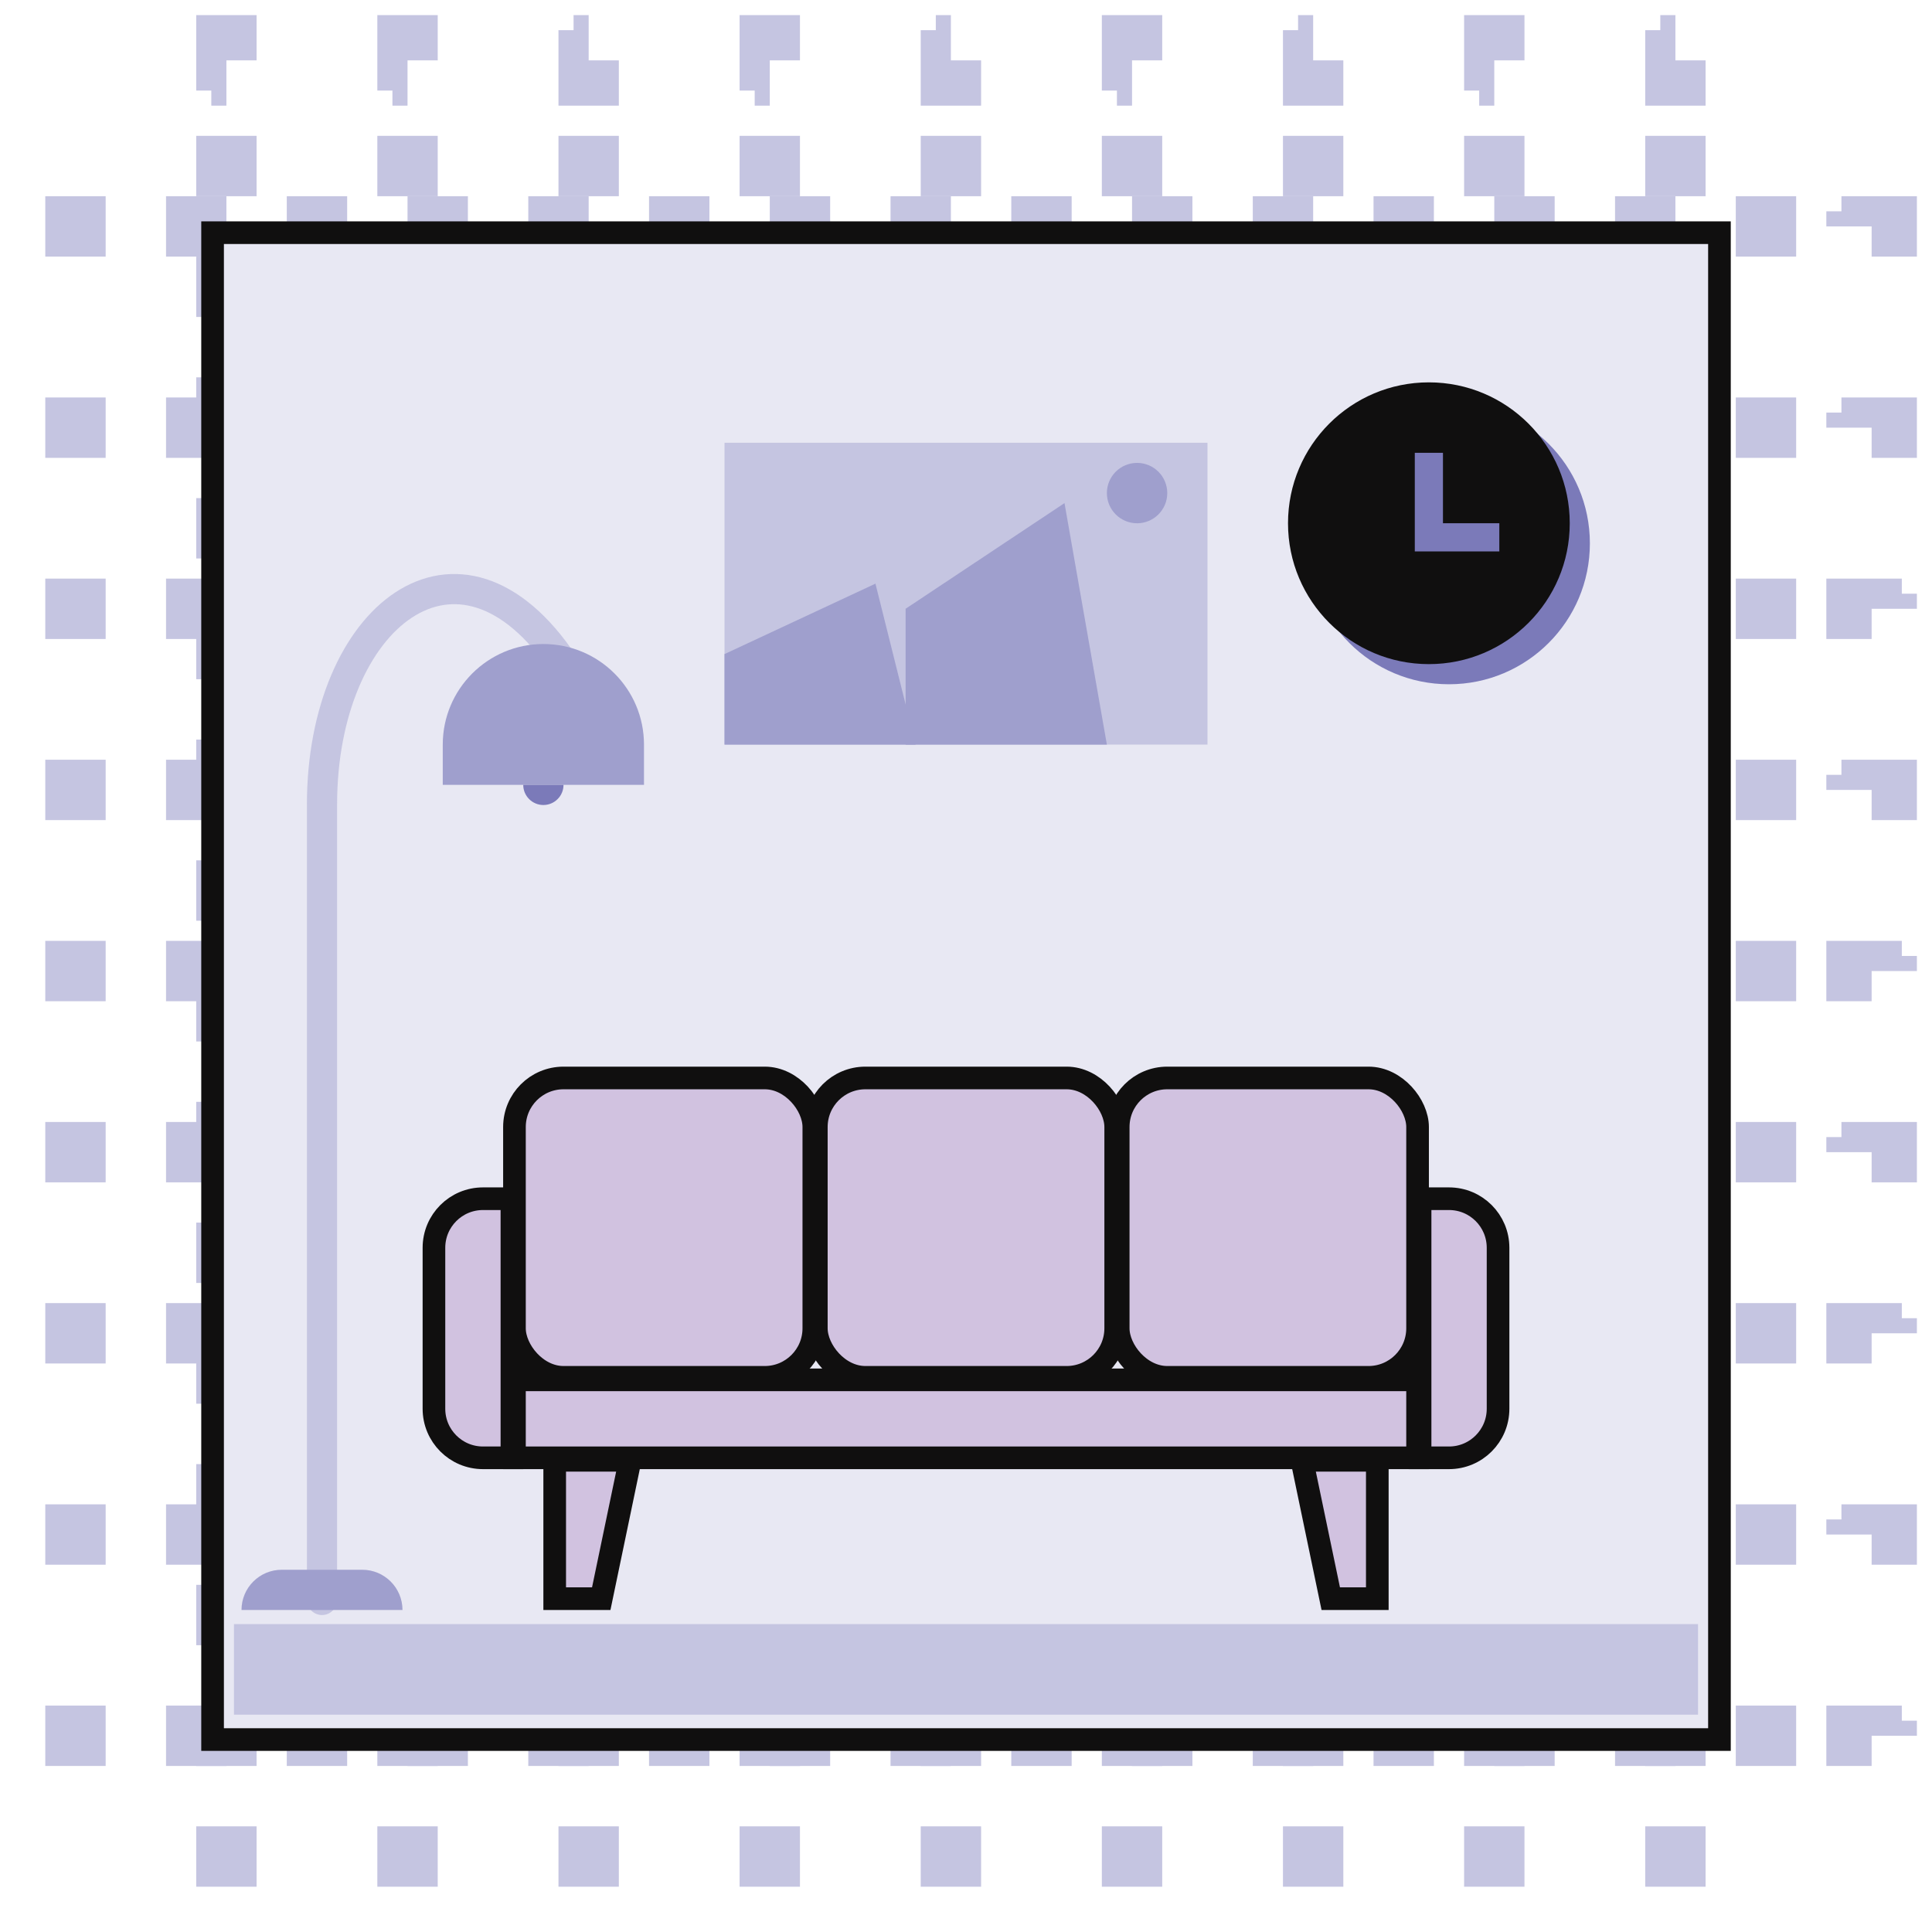<svg xmlns="http://www.w3.org/2000/svg" width="64" height="64" viewBox="0 0 64 64" fill="none"><g id="illustration / interior" clip-path="url(#clip0_6659_13383)"><g id="bg"><path id="Vector" d="M7 1V3H7.5H8V1H7.5H7ZM7.5 5H8V7H7.5H7V5H7.5ZM7.5 9H8V11H7.5H7V9H7.5ZM7.5 13H8V15H7.5H7V13H7.5ZM7.5 17H8V19H7.5H7V17H7.5ZM7.5 21H8V23H7.5H7V21H7.5ZM7.5 25H8V27H7.5H7V25H7.5ZM7.5 29H8V31H7.5H7V29H7.5ZM7.5 33H8V35H7.5H7V33H7.5ZM7.5 37H8V39H7.5H7V37H7.5ZM7.5 41H8V43H7.5H7V41H7.5ZM7.5 45H8V47H7.5H7V45H7.5ZM7.5 49H8V51H7.5H7V49H7.5ZM7.5 53H8V55H7.5H7V53H7.5ZM7.5 57H8V59H7.5H7V57H7.5ZM7.5 61H8V63H7.5H7V61H7.5ZM13 1V3H13.5H14V1H13.5H13ZM13.5 5H14V7H13.5H13V5H13.5ZM13.5 9H14V11H13.5H13V9H13.5ZM13.5 13H14V15H13.5H13V13H13.5ZM13.5 17H14V19H13.5H13V17H13.5ZM13.5 21H14V23H13.5H13V21H13.5ZM13.5 25H14V27H13.5H13V25H13.5ZM13.5 29H14V31H13.5H13V29H13.5ZM13.5 33H14V35H13.5H13V33H13.5ZM13.5 37H14V39H13.5H13V37H13.5ZM13.5 41H14V43H13.5H13V41H13.5ZM13.5 45H14V47H13.5H13V45H13.5ZM13.5 49H14V51H13.5H13V49H13.5ZM13.5 53H14V55H13.5H13V53H13.5ZM13.5 57H14V59H13.5H13V57H13.5ZM13.5 61H14V63H13.5H13V61H13.5ZM19 3V1H19.5H20V3H19.5H19ZM19.5 5H20V7H19.5H19V5H19.5ZM19.5 9H20V11H19.5H19V9H19.5ZM19.5 13H20V15H19.5H19V13H19.5ZM19.5 17H20V19H19.5H19V17H19.5ZM19.5 21H20V23H19.5H19V21H19.5ZM19.5 25H20V27H19.5H19V25H19.5ZM19.5 29H20V31H19.5H19V29H19.5ZM19.5 33H20V35H19.5H19V33H19.5ZM19.5 37H20V39H19.5H19V37H19.5ZM19.5 41H20V43H19.5H19V41H19.5ZM19.5 45H20V47H19.5H19V45H19.5ZM19.5 49H20V51H19.5H19V49H19.5ZM19.5 53H20V55H19.5H19V53H19.5ZM19.5 57H20V59H19.5H19V57H19.5ZM19.5 61H20V63H19.5H19V61H19.5ZM25 1V3H25.5H26V1H25.5H25ZM25.5 5H26V7H25.5H25V5H25.5ZM25.5 9H26V11H25.5H25V9H25.5ZM25.5 13H26V15H25.5H25V13H25.5ZM25.5 17H26V19H25.5H25V17H25.5ZM25.5 21H26V23H25.5H25V21H25.5ZM25.5 25H26V27H25.5H25V25H25.5ZM25.5 29H26V31H25.5H25V29H25.5ZM25.5 33H26V35H25.5H25V33H25.5ZM25.5 37H26V39H25.5H25V37H25.5ZM25.5 41H26V43H25.5H25V41H25.5ZM25.5 45H26V47H25.5H25V45H25.5ZM25.5 49H26V51H25.5H25V49H25.5ZM25.5 53H26V55H25.5H25V53H25.5ZM25.5 57H26V59H25.5H25V57H25.5ZM25.5 61H26V63H25.5H25V61H25.5ZM31 3V1H31.5H32V3H31.5H31ZM31.5 5H32V7H31.5H31V5H31.5ZM31.5 9H32V11H31.5H31V9H31.5ZM31.5 13H32V15H31.5H31V13H31.5ZM31.5 17H32V19H31.5H31V17H31.5ZM31.5 21H32V23H31.5H31V21H31.5ZM31.5 25H32V27H31.5H31V25H31.5ZM31.5 29H32V31H31.5H31V29H31.5ZM31.5 33H32V35H31.5H31V33H31.5ZM31.5 37H32V39H31.5H31V37H31.5ZM31.5 41H32V43H31.5H31V41H31.5ZM31.5 45H32V47H31.5H31V45H31.5ZM31.5 49H32V51H31.5H31V49H31.5ZM31.5 53H32V55H31.5H31V53H31.5ZM31.5 57H32V59H31.5H31V57H31.5ZM31.5 61H32V63H31.5H31V61H31.5ZM37 1V3H37.5H38V1H37.5H37ZM37.5 5H38V7H37.5H37V5H37.5ZM37.5 9H38V11H37.5H37V9H37.5ZM37.5 13H38V15H37.5H37V13H37.5ZM37.5 17H38V19H37.5H37V17H37.5ZM37.5 21H38V23H37.5H37V21H37.5ZM37.5 25H38V27H37.5H37V25H37.5ZM37.5 29H38V31H37.5H37V29H37.5ZM37.5 33H38V35H37.5H37V33H37.5ZM37.5 37H38V39H37.5H37V37H37.5ZM37.5 41H38V43H37.5H37V41H37.5ZM37.5 45H38V47H37.5H37V45H37.5ZM37.5 49H38V51H37.5H37V49H37.5ZM37.5 53H38V55H37.5H37V53H37.5ZM37.5 57H38V59H37.5H37V57H37.5ZM37.5 61H38V63H37.5H37V61H37.5ZM43 3V1H43.5H44V3H43.5H43ZM43.5 5H44V7H43.5H43V5H43.5ZM43.5 9H44V11H43.5H43V9H43.5ZM43.5 13H44V15H43.5H43V13H43.5ZM43.5 17H44V19H43.5H43V17H43.5ZM43.5 21H44V23H43.5H43V21H43.5ZM43.5 25H44V27H43.5H43V25H43.5ZM43.5 29H44V31H43.5H43V29H43.5ZM43.5 33H44V35H43.5H43V33H43.5ZM43.5 37H44V39H43.5H43V37H43.5ZM43.5 41H44V43H43.5H43V41H43.5ZM43.5 45H44V47H43.5H43V45H43.5ZM43.5 49H44V51H43.5H43V49H43.5ZM43.5 53H44V55H43.5H43V53H43.5ZM43.5 57H44V59H43.5H43V57H43.5ZM43.5 61H44V63H43.5H43V61H43.5ZM49 1V3H49.5H50V1H49.5H49ZM49.5 5H50V7H49.5H49V5H49.5ZM49.5 9H50V11H49.5H49V9H49.5ZM49.5 13H50V15H49.5H49V13H49.5ZM49.5 17H50V19H49.5H49V17H49.5ZM49.5 21H50V23H49.5H49V21H49.5ZM49.5 25H50V27H49.5H49V25H49.5ZM49.5 29H50V31H49.5H49V29H49.5ZM49.5 33H50V35H49.5H49V33H49.5ZM49.5 37H50V39H49.5H49V37H49.5ZM49.5 41H50V43H49.5H49V41H49.5ZM49.5 45H50V47H49.5H49V45H49.5ZM49.5 49H50V51H49.5H49V49H49.5ZM49.5 53H50V55H49.5H49V53H49.5ZM49.5 57H50V59H49.5H49V57H49.5ZM49.5 61H50V63H49.5H49V61H49.5ZM55 3V1H55.5H56V3H55.5H55ZM55.5 5H56V7H55.5H55V5H55.5ZM55.5 9H56V11H55.5H55V9H55.5ZM55.5 13H56V15H55.5H55V13H55.5ZM55.5 17H56V19H55.5H55V17H55.5ZM55.5 21H56V23H55.5H55V21H55.5ZM55.5 25H56V27H55.5H55V25H55.5ZM55.5 29H56V31H55.5H55V29H55.5ZM55.5 33H56V35H55.5H55V33H55.5ZM55.5 37H56V39H55.5H55V37H55.5ZM55.5 41H56V43H55.5H55V41H55.5ZM55.5 45H56V47H55.5H55V45H55.5ZM55.5 49H56V51H55.5H55V49H55.5ZM55.5 53H56V55H55.5H55V53H55.5ZM55.5 57H56V59H55.5H55V57H55.5ZM55.5 61H56V63H55.5H55V61H55.5Z" stroke="#C5C5E1" stroke-dasharray="2 2"></path><path id="Vector_2" d="M63 7H61V7.5V8H63V7.5V7ZM59 7.5V8H57V7.5V7H59V7.5ZM55 7.5V8H53V7.5V7H55V7.5ZM51 7.5V8H49V7.5V7H51V7.5ZM47 7.5V8H45V7.5V7H47V7.5ZM43 7.5V8H41V7.5V7H43V7.5ZM39 7.5V8H37V7.5V7H39V7.5ZM35 7.5V8H33V7.5V7H35V7.5ZM31 7.5V8H29V7.5V7H31V7.5ZM27 7.5V8H25V7.5V7H27V7.5ZM23 7.5V8H21V7.5V7H23V7.5ZM19 7.5V8H17V7.5V7H19V7.5ZM15 7.5V8H13V7.5V7H15V7.5ZM11 7.5V8H9V7.5V7H11V7.5ZM7 7.5V8H5V7.5V7H7V7.5ZM3 7.5V8H1V7.5V7H3V7.5ZM63 13.667H61V14.167V14.667H63V14.167V13.667ZM59 14.167V14.667H57V14.167V13.667H59V14.167ZM55 14.167V14.667H53V14.167V13.667H55V14.167ZM51 14.167V14.667H49V14.167V13.667H51V14.167ZM47 14.167V14.667H45V14.167V13.667H47V14.167ZM43 14.167V14.667H41V14.167V13.667H43V14.167ZM39 14.167V14.667H37V14.167V13.667H39V14.167ZM35 14.167V14.667H33V14.167V13.667H35V14.167ZM31 14.167V14.667H29V14.167V13.667H31V14.167ZM27 14.167V14.667H25V14.167V13.667H27V14.167ZM23 14.167V14.667H21V14.167V13.667H23V14.167ZM19 14.167V14.667H17V14.167V13.667H19V14.167ZM15 14.167V14.667H13V14.167V13.667H15V14.167ZM11 14.167V14.667H9V14.167V13.667H11V14.167ZM7 14.167V14.667H5V14.167V13.667H7V14.167ZM3 14.167V14.667H1V14.167V13.667H3V14.167ZM61 19.667H63V20.167V20.667H61V20.167V19.667ZM59 20.167V20.667H57V20.167V19.667H59V20.167ZM55 20.167V20.667H53V20.167V19.667H55V20.167ZM51 20.167V20.667H49V20.167V19.667H51V20.167ZM47 20.167V20.667H45V20.167V19.667H47V20.167ZM43 20.167V20.667H41V20.167V19.667H43V20.167ZM39 20.167V20.667H37V20.167V19.667H39V20.167ZM35 20.167V20.667H33V20.167V19.667H35V20.167ZM31 20.167V20.667H29V20.167V19.667H31V20.167ZM27 20.167V20.667H25V20.167V19.667H27V20.167ZM23 20.167V20.667H21V20.167V19.667H23V20.167ZM19 20.167V20.667H17V20.167V19.667H19V20.167ZM15 20.167V20.667H13V20.167V19.667H15V20.167ZM11 20.167V20.667H9V20.167V19.667H11V20.167ZM7 20.167V20.667H5V20.167V19.667H7V20.167ZM3 20.167V20.667H1V20.167V19.667H3V20.167ZM63 25.667H61V26.167V26.667H63V26.167V25.667ZM59 26.167V26.667H57V26.167V25.667H59V26.167ZM55 26.167V26.667H53V26.167V25.667H55V26.167ZM51 26.167V26.667H49V26.167V25.667H51V26.167ZM47 26.167V26.667H45V26.167V25.667H47V26.167ZM43 26.167V26.667H41V26.167V25.667H43V26.167ZM39 26.167V26.667H37V26.167V25.667H39V26.167ZM35 26.167V26.667H33V26.167V25.667H35V26.167ZM31 26.167V26.667H29V26.167V25.667H31V26.167ZM27 26.167V26.667H25V26.167V25.667H27V26.167ZM23 26.167V26.667H21V26.167V25.667H23V26.167ZM19 26.167V26.667H17V26.167V25.667H19V26.167ZM15 26.167V26.667H13V26.167V25.667H15V26.167ZM11 26.167V26.667H9V26.167V25.667H11V26.167ZM7 26.167V26.667H5V26.167V25.667H7V26.167ZM3 26.167V26.667H1V26.167V25.667H3V26.167ZM61 31.667H63V32.167V32.667H61V32.167V31.667ZM59 32.167V32.667H57V32.167V31.667H59V32.167ZM55 32.167V32.667H53V32.167V31.667H55V32.167ZM51 32.167V32.667H49V32.167V31.667H51V32.167ZM47 32.167V32.667H45V32.167V31.667H47V32.167ZM43 32.167V32.667H41V32.167V31.667H43V32.167ZM39 32.167V32.667H37V32.167V31.667H39V32.167ZM35 32.167V32.667H33V32.167V31.667H35V32.167ZM31 32.167V32.667H29V32.167V31.667H31V32.167ZM27 32.167V32.667H25V32.167V31.667H27V32.167ZM23 32.167V32.667H21V32.167V31.667H23V32.167ZM19 32.167V32.667H17V32.167V31.667H19V32.167ZM15 32.167V32.667H13V32.167V31.667H15V32.167ZM11 32.167V32.667H9V32.167V31.667H11V32.167ZM7 32.167V32.667H5V32.167V31.667H7V32.167ZM3 32.167V32.667H1V32.167V31.667H3V32.167ZM63 37.667H61V38.167V38.667H63V38.167V37.667ZM59 38.167V38.667H57V38.167V37.667H59V38.167ZM55 38.167V38.667H53V38.167V37.667H55V38.167ZM51 38.167V38.667H49V38.167V37.667H51V38.167ZM47 38.167V38.667H45V38.167V37.667H47V38.167ZM43 38.167V38.667H41V38.167V37.667H43V38.167ZM39 38.167V38.667H37V38.167V37.667H39V38.167ZM35 38.167V38.667H33V38.167V37.667H35V38.167ZM31 38.167V38.667H29V38.167V37.667H31V38.167ZM27 38.167V38.667H25V38.167V37.667H27V38.167ZM23 38.167V38.667H21V38.167V37.667H23V38.167ZM19 38.167V38.667H17V38.167V37.667H19V38.167ZM15 38.167V38.667H13V38.167V37.667H15V38.167ZM11 38.167V38.667H9V38.167V37.667H11V38.167ZM7 38.167V38.667H5V38.167V37.667H7V38.167ZM3 38.167V38.667H1V38.167V37.667H3V38.167ZM61 43.667H63V44.167V44.667H61V44.167V43.667ZM59 44.167V44.667H57V44.167V43.667H59V44.167ZM55 44.167V44.667H53V44.167V43.667H55V44.167ZM51 44.167V44.667H49V44.167V43.667H51V44.167ZM47 44.167V44.667H45V44.167V43.667H47V44.167ZM43 44.167V44.667H41V44.167V43.667H43V44.167ZM39 44.167V44.667H37V44.167V43.667H39V44.167ZM35 44.167V44.667H33V44.167V43.667H35V44.167ZM31 44.167V44.667H29V44.167V43.667H31V44.167ZM27 44.167V44.667H25V44.167V43.667H27V44.167ZM23 44.167V44.667H21V44.167V43.667H23V44.167ZM19 44.167V44.667H17V44.167V43.667H19V44.167ZM15 44.167V44.667H13V44.167V43.667H15V44.167ZM11 44.167V44.667H9V44.167V43.667H11V44.167ZM7 44.167V44.667H5V44.167V43.667H7V44.167ZM3 44.167V44.667H1V44.167V43.667H3V44.167ZM63 50.333H61V50.833V51.333H63V50.833V50.333ZM59 50.833V51.333H57V50.833V50.333H59V50.833ZM55 50.833V51.333H53V50.833V50.333H55V50.833ZM51 50.833V51.333H49V50.833V50.333H51V50.833ZM47 50.833V51.333H45V50.833V50.333H47V50.833ZM43 50.833V51.333H41V50.833V50.333H43V50.833ZM39 50.833V51.333H37V50.833V50.333H39V50.833ZM35 50.833V51.333H33V50.833V50.333H35V50.833ZM31 50.833V51.333H29V50.833V50.333H31V50.833ZM27 50.833V51.333H25V50.833V50.333H27V50.833ZM23 50.833V51.333H21V50.833V50.333H23V50.833ZM19 50.833V51.333H17V50.833V50.333H19V50.833ZM15 50.833V51.333H13V50.833V50.333H15V50.833ZM11 50.833V51.333H9V50.833V50.333H11V50.833ZM7 50.833V51.333H5V50.833V50.333H7V50.833ZM3 50.833V51.333H1V50.833V50.333H3V50.833ZM61 57H63V57.5V58H61V57.5V57ZM59 57.5V58H57V57.5V57H59V57.5ZM55 57.5V58H53V57.5V57H55V57.5ZM51 57.5V58H49V57.5V57H51V57.5ZM47 57.5V58H45V57.5V57H47V57.5ZM43 57.5V58H41V57.5V57H43V57.5ZM39 57.5V58H37V57.5V57H39V57.5ZM35 57.5V58H33V57.5V57H35V57.5ZM31 57.5V58H29V57.5V57H31V57.5ZM27 57.5V58H25V57.5V57H27V57.5ZM23 57.5V58H21V57.5V57H23V57.5ZM19 57.5V58H17V57.5V57H19V57.5ZM15 57.5V58H13V57.5V57H15V57.5ZM11 57.5V58H9V57.5V57H11V57.5ZM7 57.5V58H5V57.5V57H7V57.5ZM3 57.5V58H1V57.5V57H3V57.5Z" stroke="#C5C5E1" stroke-dasharray="2 2"></path></g><path id="Rectangle 352" d="M31 37.334H32.167L32.667 38.667H31.333L31 37.334Z" fill="#E8E8F3"></path><rect id="Rectangle 357" x="7.042" y="7.708" width="49.917" height="49.917" fill="#E8E8F3" stroke="#100F0F" stroke-width="0.75"></rect><rect id="Rectangle 483" x="17.042" y="35.709" width="9.917" height="9.917" rx="1.625" fill="#D1C2E0" stroke="#100F0F" stroke-width="0.75"></rect><rect id="Rectangle 483_2" x="27.042" y="35.709" width="9.917" height="9.917" rx="1.625" fill="#D1C2E0" stroke="#100F0F" stroke-width="0.75"></rect><rect id="Rectangle 483_3" x="37.042" y="35.709" width="9.917" height="9.917" rx="1.625" fill="#D1C2E0" stroke="#100F0F" stroke-width="0.75"></rect><path id="Rectangle 484" d="M14.375 41.334C14.375 40.436 15.102 39.709 16 39.709H16.958V48.292H16C15.102 48.292 14.375 47.564 14.375 46.667V41.334Z" fill="#D1C2E0" stroke="#100F0F" stroke-width="0.75"></path><path id="Rectangle 484_2" d="M49.625 41.334C49.625 40.436 48.898 39.709 48 39.709H47.042V48.292H48C48.898 48.292 49.625 47.564 49.625 46.667V41.334Z" fill="#D1C2E0" stroke="#100F0F" stroke-width="0.75"></path><rect id="Rectangle 485" x="17.042" y="45.709" width="29.917" height="2.583" fill="#D1C2E0" stroke="#100F0F" stroke-width="0.75"></rect><path id="Rectangle 486" d="M18.375 48.375H20.872L19.917 52.958H18.375V48.375Z" fill="#D1C2E0" stroke="#100F0F" stroke-width="0.75"></path><path id="Rectangle 486_2" d="M45.625 48.375H43.128L44.083 52.958H45.625V48.375Z" fill="#D1C2E0" stroke="#100F0F" stroke-width="0.75"></path><rect id="Rectangle 487" x="7.75" y="53.8" width="48.5" height="3" fill="#C5C5E1"></rect><path id="Vector 35" d="M10.667 53V26.651C10.667 20.416 15.208 16.812 18.667 22V22" stroke="#C5C5E1" stroke-linecap="round"></path><path id="Rectangle 488" d="M8 53.333C8 52.597 8.597 52 9.333 52H12C12.736 52 13.333 52.597 13.333 53.333H8Z" fill="#9F9FCD"></path><path id="Rectangle 489" d="M14.667 24.667C14.667 22.826 16.159 21.334 18 21.334C19.841 21.334 21.333 22.826 21.333 24.667V26H14.667V24.667Z" fill="#9F9FCD"></path><path id="Rectangle 490" d="M17.333 26H18.667C18.667 26.368 18.368 26.667 18 26.667C17.632 26.667 17.333 26.368 17.333 26Z" fill="#7B7AB9"></path><path id="Vector_3" d="M48 22.667C45.422 22.667 43.333 20.578 43.333 18C43.333 15.423 45.422 13.334 48 13.334C50.577 13.334 52.667 15.423 52.667 18C52.667 20.578 50.577 22.667 48 22.667Z" fill="#7B7AB9"></path><path id="Vector_4" d="M47.333 22C44.756 22 42.667 19.911 42.667 17.333C42.667 14.756 44.756 12.666 47.333 12.666C49.911 12.666 52 14.756 52 17.333C52 19.911 49.911 22 47.333 22ZM47.8 17.333V15H46.867V18.267H49.667V17.333H47.8Z" fill="#100F0F"></path><rect id="Rectangle 491" x="24" y="14.666" width="16" height="10" fill="#C5C5E1"></rect><path id="Rectangle 491_2" d="M24 21.667L29 19.334L30.333 24.667H24V21.667Z" fill="#9F9FCD"></path><path id="Rectangle 491_3" d="M30 20.166L35.263 16.666L36.667 24.666H30V20.166Z" fill="#9F9FCD"></path><ellipse id="Ellipse 43" cx="37.667" cy="16.334" rx="1" ry="1" fill="#9F9FCD"></ellipse></g><defs><clipPath id="clip0_6659_13383"><rect width="64" height="64" fill="white"></rect></clipPath></defs></svg>